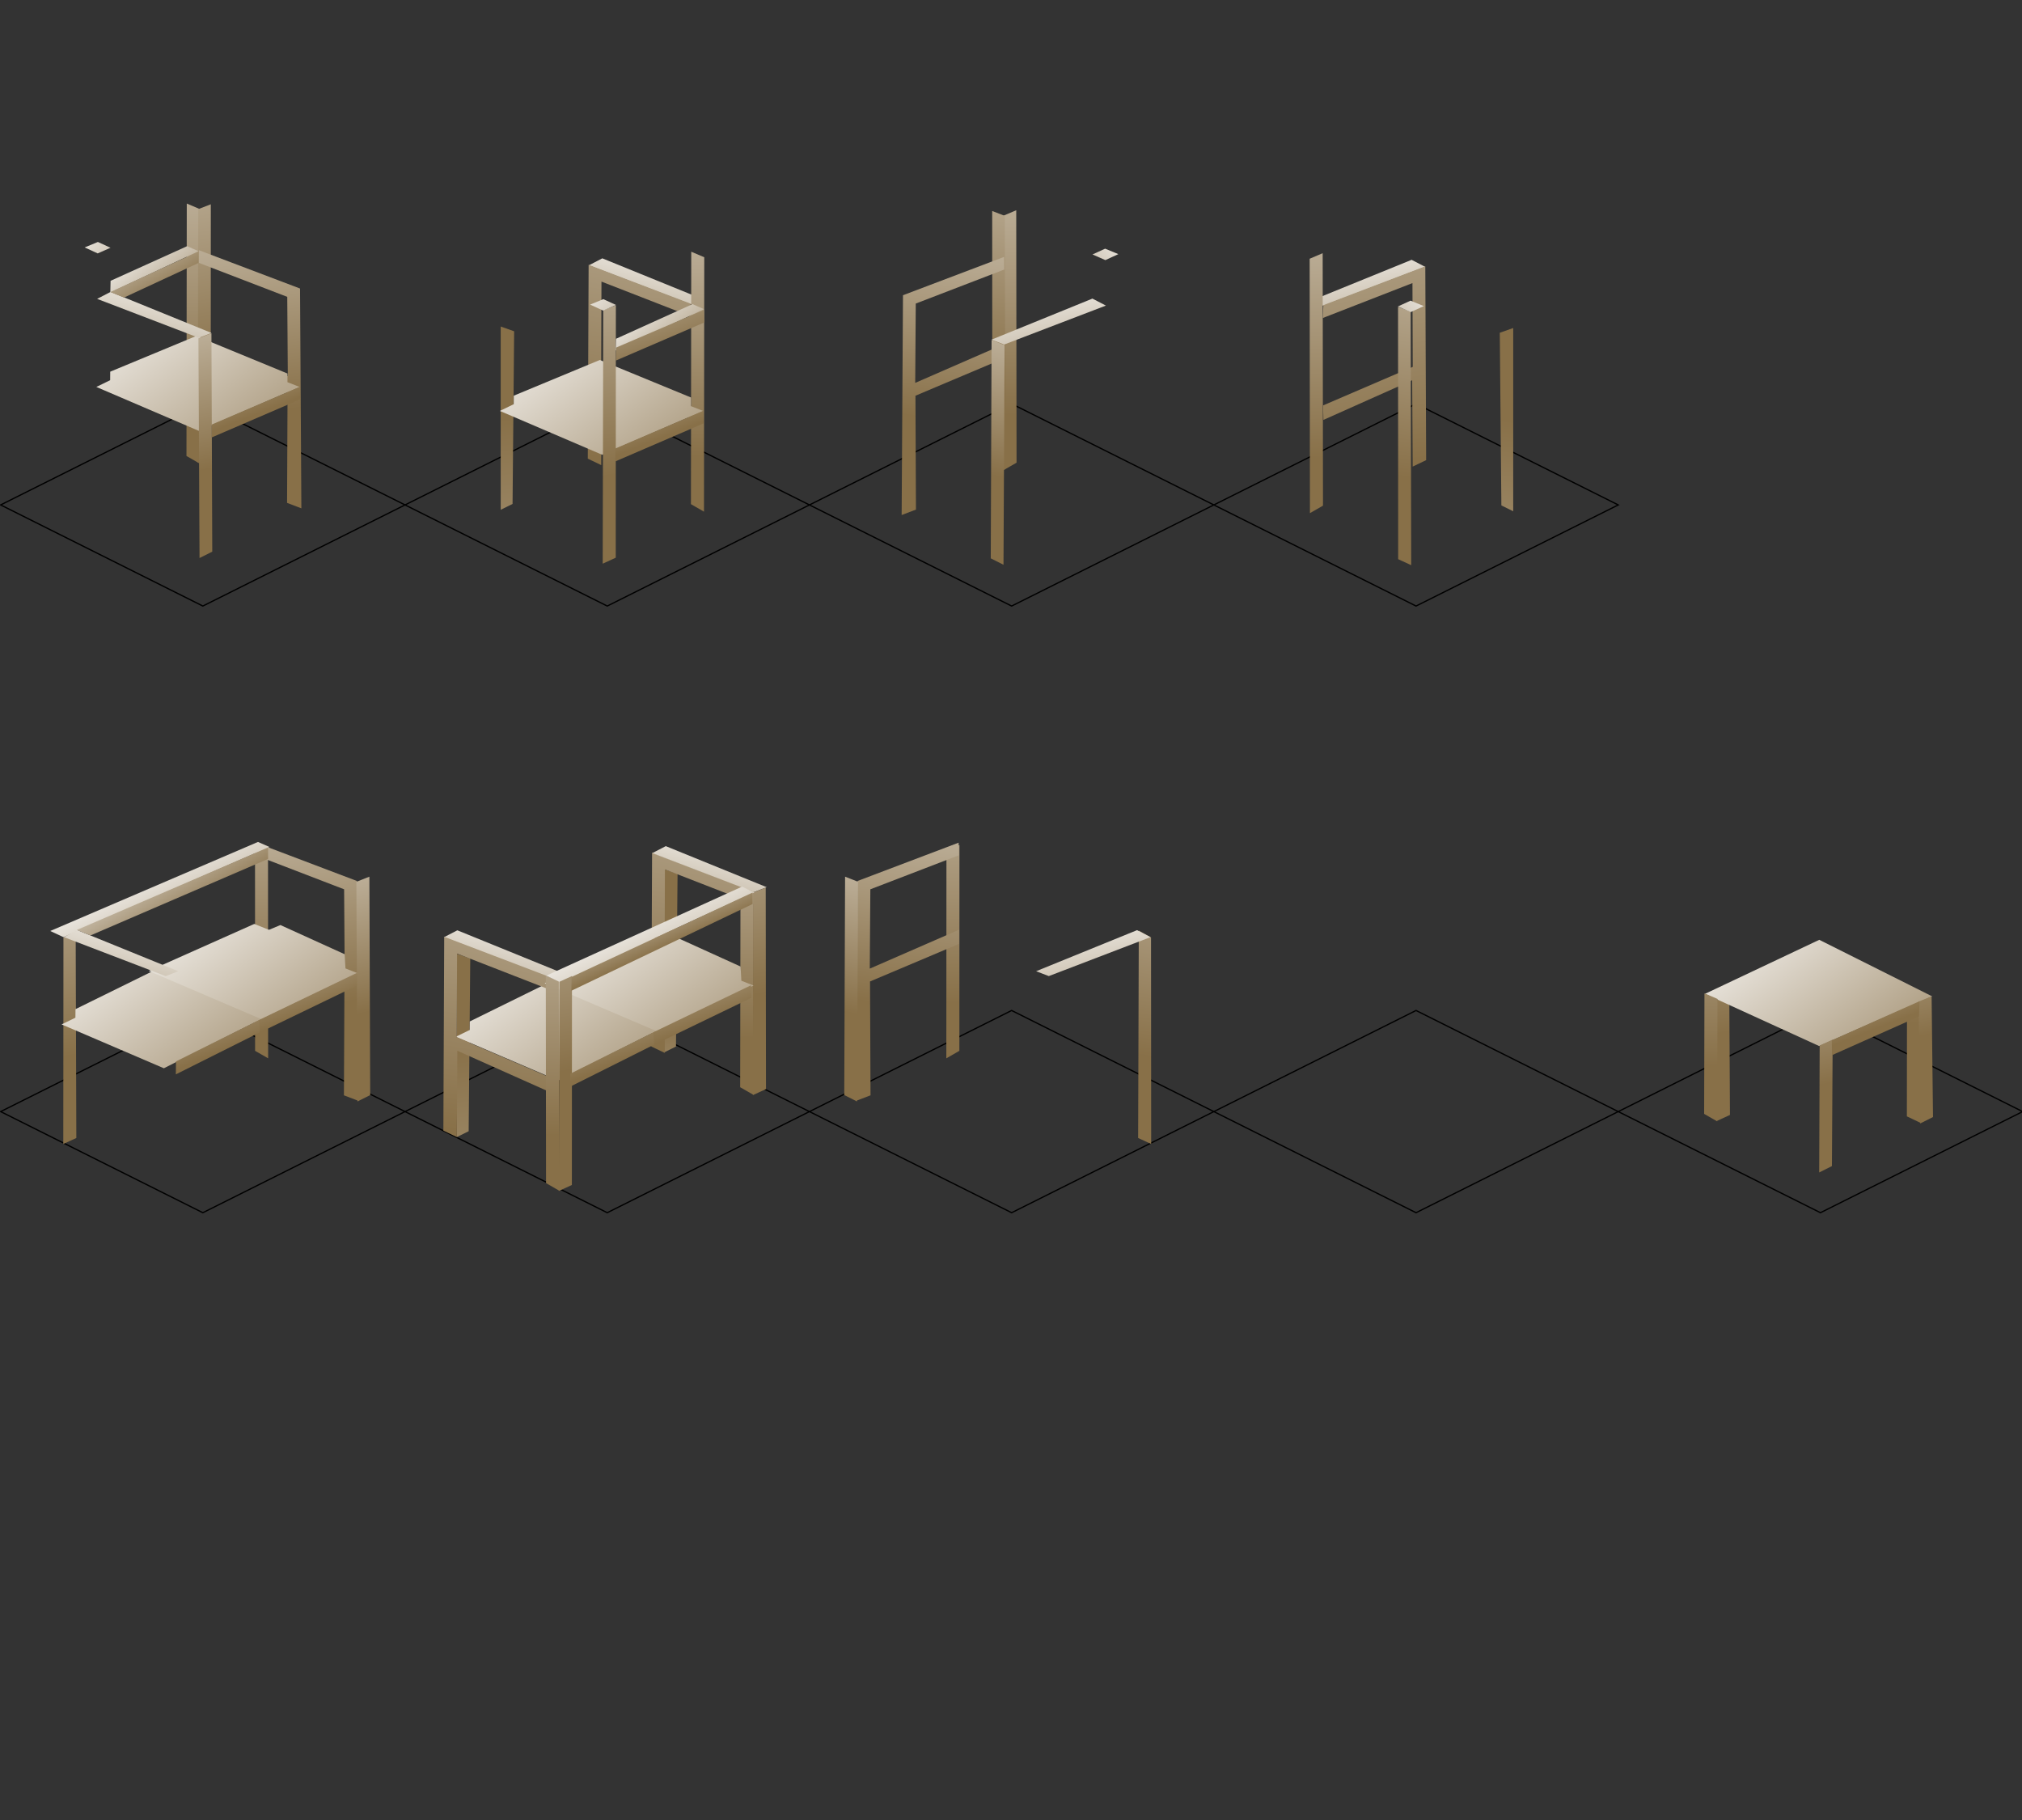 <?xml version="1.0" encoding="UTF-8" standalone="no"?>
<svg viewBox="0 0 320 288" xmlns="http://www.w3.org/2000/svg" xmlns:xlink="http://www.w3.org/1999/xlink">
<rect x="0" y="0" width="320" height="288" fill="#333333" stroke="none"/>
<defs>
<linearGradient id="linearGradient3164">
<stop offset="0" stop-color="#887048"/>
<stop offset="1" stop-color="#fff"/>
</linearGradient>
<linearGradient gradientUnits="userSpaceOnUse" id="linearGradient2300" x1="262.776" x2="250.132" xlink:href="#linearGradient3164" y1="165.197" y2="90.985"/>
<linearGradient gradientUnits="userSpaceOnUse" id="linearGradient2304" x1="303.749" x2="271.574" xlink:href="#linearGradient3164" y1="182.984" y2="141.142"/>
<linearGradient gradientUnits="userSpaceOnUse" id="linearGradient2308" x1="260.769" x2="261.666" xlink:href="#linearGradient3164" y1="168.636" y2="90.762"/>
<linearGradient gradientUnits="userSpaceOnUse" id="linearGradient2320" x1="279.407" x2="269.13" xlink:href="#linearGradient3164" y1="173.612" y2="125.991"/>
<linearGradient gradientUnits="userSpaceOnUse" id="linearGradient2332" x1="295.404" x2="285.127" xlink:href="#linearGradient3164" y1="165.854" y2="118.232"/>
<linearGradient gradientUnits="userSpaceOnUse" id="linearGradient2336" x1="295.941" x2="286.427" xlink:href="#linearGradient3164" y1="163.148" y2="138.962"/>
<linearGradient gradientUnits="userSpaceOnUse" id="linearGradient3331" x1="6.45" x2="-6.195" xlink:href="#linearGradient3164" y1="67.97" y2="-6.242"/>
<linearGradient gradientUnits="userSpaceOnUse" id="linearGradient3333" x1="47.423" x2="15.248" xlink:href="#linearGradient3164" y1="85.757" y2="43.915"/>
<linearGradient gradientUnits="userSpaceOnUse" id="linearGradient3335" x1="4.443" x2="5.34" xlink:href="#linearGradient3164" y1="71.408" y2="-6.466"/>
<linearGradient gradientUnits="userSpaceOnUse" id="linearGradient3337" x1="27.924" x2="11.012" xlink:href="#linearGradient3164" y1="49.996" y2="33.864"/>
<linearGradient gradientUnits="userSpaceOnUse" id="linearGradient3339" x1="19.528" x2="10.58" xlink:href="#linearGradient3164" y1="73.998" y2="10.765"/>
<linearGradient gradientUnits="userSpaceOnUse" id="linearGradient3341" x1="23.08" x2="12.804" xlink:href="#linearGradient3164" y1="76.385" y2="28.764"/>
<linearGradient gradientUnits="userSpaceOnUse" id="linearGradient3343" x1="18.207" x2="24.423" xlink:href="#linearGradient3164" y1="68.371" y2="40.716"/>
<linearGradient gradientUnits="userSpaceOnUse" id="linearGradient3345" x1="39.615" x2="30.101" xlink:href="#linearGradient3164" y1="65.921" y2="41.735"/>
<linearGradient gradientUnits="userSpaceOnUse" id="linearGradient3347" x1="24.439" x2="11.954" xlink:href="#linearGradient3164" y1="58.102" y2="42.624"/>
<linearGradient gradientUnits="userSpaceOnUse" id="linearGradient3349" x1="24.437" x2="15.951" xlink:href="#linearGradient3164" y1="48.337" y2="33.311"/>
<linearGradient gradientUnits="userSpaceOnUse" id="linearGradient3351" x1="80.304" x2="93.822" xlink:href="#linearGradient3164" y1="66.171" y2="176.098"/>
<linearGradient gradientUnits="userSpaceOnUse" id="linearGradient3353" x1="104.468" x2="94.064" xlink:href="#linearGradient3164" y1="57.054" y2="29.568"/>
<linearGradient gradientUnits="userSpaceOnUse" id="linearGradient3355" x1="85.288" x2="102.818" xlink:href="#linearGradient3164" y1="80.671" y2="-24.585"/>
<linearGradient gradientUnits="userSpaceOnUse" id="linearGradient3357" x1="275.854" x2="266.906" xlink:href="#linearGradient3164" y1="171.225" y2="107.992"/>
<linearGradient gradientUnits="userSpaceOnUse" id="linearGradient3359" x1="1.075" x2="-11.57" xlink:href="#linearGradient3164" y1="168.845" y2="94.633"/>
<linearGradient gradientUnits="userSpaceOnUse" id="linearGradient3361" x1="41.923" x2="9.748" xlink:href="#linearGradient3164" y1="186.632" y2="144.79"/>
<linearGradient gradientUnits="userSpaceOnUse" id="linearGradient3363" x1="58.548" x2="26.373" xlink:href="#linearGradient3164" y1="178.882" y2="137.04"/>
<linearGradient gradientUnits="userSpaceOnUse" id="linearGradient3365" x1="49.676" x2="40.162" xlink:href="#linearGradient3164" y1="159.918" y2="135.731"/>
<linearGradient gradientUnits="userSpaceOnUse" id="linearGradient3367" x1="-.932" x2="-.035" xlink:href="#linearGradient3164" y1="172.283" y2="94.409"/>
<linearGradient gradientUnits="userSpaceOnUse" id="linearGradient3369" x1="34.115" x2="24.601" xlink:href="#linearGradient3164" y1="166.796" y2="142.61"/>
<linearGradient gradientUnits="userSpaceOnUse" id="linearGradient3371" x1="36.46" x2="23.621" xlink:href="#linearGradient3164" y1="158.157" y2="133.354"/>
<linearGradient gradientUnits="userSpaceOnUse" id="linearGradient3373" x1="31.154" x2="21.785" xlink:href="#linearGradient3164" y1="145.741" y2="130.185"/>
<linearGradient gradientUnits="userSpaceOnUse" id="linearGradient3375" x1="105.105" x2="112.08" xlink:href="#linearGradient3164" y1="161.67" y2="206.89"/>
<linearGradient gradientUnits="userSpaceOnUse" id="linearGradient3377" x1="107.865" x2="125.395" xlink:href="#linearGradient3164" y1="165.615" y2="60.358"/>
<linearGradient gradientUnits="userSpaceOnUse" id="linearGradient3379" x1="102.693" x2="108.909" xlink:href="#linearGradient3164" y1="155.075" y2="127.419"/>
<linearGradient gradientUnits="userSpaceOnUse" id="linearGradient3381" x1="107.087" x2="107.983" xlink:href="#linearGradient3164" y1="164.167" y2="86.293"/>
<linearGradient gradientUnits="userSpaceOnUse" id="linearGradient3383" x1="108.74" x2="96.449" xlink:href="#linearGradient3164" y1="159.267" y2="86.646"/>
<linearGradient gradientUnits="userSpaceOnUse" id="linearGradient3385" x1="77.49" x2="78.387" xlink:href="#linearGradient3164" y1="179.592" y2="101.718"/>
<linearGradient gradientUnits="userSpaceOnUse" id="linearGradient3387" x1="78.613" x2="66.852" xlink:href="#linearGradient3164" y1="171.392" y2="102.071"/>
<linearGradient gradientUnits="userSpaceOnUse" id="linearGradient3389" x1="114.949" x2="102.11" xlink:href="#linearGradient3164" y1="165.228" y2="140.425"/>
<linearGradient gradientUnits="userSpaceOnUse" id="linearGradient3391" x1="106.019" x2="100.274" xlink:href="#linearGradient3164" y1="149.896" y2="137.256"/>
</defs>
<path d="m32.1,63.9-32,16 32,16 32-16-32-16z" fill="none" id="path2160" stroke="#000" stroke-width=".2"/>
<use height="192" id="use2162" transform="translate(64)" width="512" xlink:href="#path2160"/>
<use height="192" transform="translate(128)" width="512" xlink:href="#path2160"/>
<use height="192" transform="translate(128)" width="512" xlink:href="#use2162"/>
<use height="192" id="use2192" transform="translate(16.14,-6.88)" width="512" xlink:href="#path2174"/>
<use height="192" id="use2194" transform="translate(15.89,-6.931)" width="512" xlink:href="#path2182"/>
<use height="192" id="use2216" transform="translate(16.038,-7.73)" width="512" xlink:href="#path2176"/>
<path d="m15.391,80.15 2.065-.948 .019-39.945-1.996.77-.087,40.122z" fill="url(#linearGradient3331)" fill-rule="evenodd" id="path2182"/>
<path d="m31.435,68.168 15.988-6.935-1.929-.757 .003-1.37-14.438-5.938-13.615,5.647-.012,1.35-2.186,1.066 16.188,6.938z" fill="url(#linearGradient3333)" fill-rule="evenodd" id="path9068"/>
<path d="m13.42,39.09-.05,39.945 2.065,1.187 .044-40.258-2.058-.875z" fill="url(#linearGradient3335)" fill-rule="evenodd" id="path2174"/>
<path d="m13.401,39.153 2.09-.864 2.002.916-2.034.895-2.058-.947z" fill="url(#linearGradient3337)" fill-rule="evenodd" id="path2184"/>
<path d="m15.452,47.325 15.993,6.061 .212,34.784-2.265-.864 .081-18.017-14.101-5.958v-2.239l14.139,6.165-.089-12.552-14.007-5.385 .037-1.995z" fill="url(#linearGradient3339)" fill-rule="evenodd" id="path2176"/>
<path d="m33.461,52.734 .131,34.561-2.015,1.01-.174-34.759" fill="url(#linearGradient3341)" fill-rule="evenodd" id="path2180"/>
<path d="m15.37,47.294 2.134-1.104 15.972,6.498-2.008.771-16.098-6.165z" fill="url(#linearGradient3343)" fill-rule="evenodd" id="path2178"/>
<use height="192" id="use2188" transform="translate(16.139,-7.608)" width="512" xlink:href="#path2178"/>
<use height="192" id="use2190" transform="translate(15.997,-7.758)" width="512" xlink:href="#path2180"/>
<path d="m33.529,67.173 13.92-5.966 .054,1.984-13.996,6.03 .021-2.048z" fill="url(#linearGradient3345)" fill-rule="evenodd" id="path2186"/>
<use height="192" id="use2196" transform="translate(16.14,-6.994)" width="512" xlink:href="#path2184"/>
<path d="m17.457,46.292 13.965-6.541-1.812-.795-12.109,5.48-.044,1.856z" fill="url(#linearGradient3347)" fill-rule="evenodd" id="path10047"/>
<path d="m31.422,39.795v1.812l-11.8,5.48-2.171-.866 13.971-6.426z" fill="url(#linearGradient3349)" fill-rule="evenodd" id="path10049"/>
<use height="192" transform="matrix(-1,0,0,1,190.389,1.061)" width="512" xlink:href="#use2192"/>
<use height="192" transform="matrix(-1,0,0,1,190.389,1.061)" width="512" xlink:href="#use2194"/>
<use height="192" transform="matrix(-1,0,0,1,190.389,1.061)" width="512" xlink:href="#use2216"/>
<use height="192" transform="matrix(-1,0,0,1,190.389,1.061)" width="512" xlink:href="#path2182"/>
<use height="192" transform="matrix(-1,0,0,1,190.389,1.061)" width="512" xlink:href="#path9068"/>
<use height="192" transform="matrix(-1,0,0,1,190.389,1.061)" width="512" xlink:href="#path2174"/>
<use height="192" transform="matrix(-1,0,0,1,190.389,1.061)" width="512" xlink:href="#path2184"/>
<use height="192" transform="matrix(-1,0,0,1,190.389,1.061)" width="512" xlink:href="#path2176"/>
<use height="192" transform="matrix(-1,0,0,1,190.389,1.061)" width="512" xlink:href="#path2180"/>
<use height="192" transform="matrix(-1,0,0,1,190.389,1.061)" width="512" xlink:href="#path2178"/>
<use height="192" transform="matrix(-1,0,0,1,190.389,1.061)" width="512" xlink:href="#use2188"/>
<use height="192" transform="matrix(-1,0,0,1,190.389,1.061)" width="512" xlink:href="#use2190"/>
<use height="192" transform="matrix(-1,0,0,1,190.389,1.061)" width="512" xlink:href="#path2186"/>
<use height="192" transform="matrix(-1,0,0,1,190.389,1.061)" width="512" xlink:href="#use2196"/>
<use height="192" transform="matrix(-1,0,0,1,190.389,1.061)" width="512" xlink:href="#path10047"/>
<use height="192" transform="matrix(-1,0,0,1,190.389,1.061)" width="512" xlink:href="#path10049"/>
<use height="192" id="use13044" transform="translate(15.998,-7.071)" width="512" xlink:href="#use13042"/>
<use height="192" id="use12043" transform="translate(15.985,-8.177)" width="512" xlink:href="#use12037"/>
<use height="192" id="use13040" transform="translate(15.91,-7.071)" width="512" xlink:href="#path12061"/>
<path d="m79.242,51.671 2.125.75-.25,27.321-1.875.929v-29z" fill="url(#linearGradient3351)" fill-rule="evenodd" id="path13048"/>
<use height="192" id="use12049" transform="translate(63.867,3.796)" width="512" xlink:href="#path9068"/>
<use height="192" id="use13042" transform="translate(61.82,1.76)" width="512" xlink:href="#path2178"/>
<use height="192" id="use14027" transform="translate(15.821,-7.151)" width="512" xlink:href="#path13048"/>
<use height="192" id="use12037" transform="translate(79.992,8.921)" width="512" xlink:href="#path2174"/>
<use height="192" id="use12039" transform="translate(79.992,9.05)" width="512" xlink:href="#path2182"/>
<use height="192" id="use12041" transform="translate(79.992,9.049)" width="512" xlink:href="#path2184"/>
<use height="192" id="use12045" transform="translate(15.985,-8.177)" width="512" xlink:href="#use12039"/>
<use height="192" id="use12047" transform="translate(16.111,-8.303)" width="512" xlink:href="#use12041"/>
<use height="192" id="use12051" transform="translate(63.867,3.796)" width="512" xlink:href="#path2186"/>
<use height="192" id="use12053" transform="translate(79.992,9.171)" width="512" xlink:href="#path10047"/>
<path d="m97.491,55.006 13.92-5.966 .054,1.984-13.996,6.03 .021-2.048z" fill="url(#linearGradient3353)" fill-rule="evenodd" id="use12057"/>
<path d="m93.464,57.156-14.186-5.524-.044,13.258 14.186,6.099-.044,2.298-14.054-6.276-.08,13.66-2.13-1.021 .133-30.671 16.131,6.143 .088,2.033z" fill="url(#linearGradient3355)" fill-rule="evenodd" id="path12061"/>
<use height="192" transform="matrix(-1,0,0,1,318.722,.235)" width="512" xlink:href="#use13044"/>
<use height="192" transform="matrix(-1,0,0,1,318.722,.235)" width="512" xlink:href="#use12043"/>
<use height="192" transform="matrix(-1,0,0,1,318.722,.235)" width="512" xlink:href="#use13040"/>
<use height="192" transform="matrix(-1,0,0,1,318.722,.235)" width="512" xlink:href="#path13048"/>
<use height="192" transform="matrix(-1,0,0,1,318.722,.235)" width="512" xlink:href="#use12049"/>
<use height="192" transform="matrix(-1,0,0,1,318.722,.235)" width="512" xlink:href="#use13042"/>
<use height="192" transform="matrix(-1,0,0,1,318.722,.235)" width="512" xlink:href="#use14027"/>
<use height="192" transform="matrix(-1,0,0,1,318.722,.235)" width="512" xlink:href="#use12037"/>
<use height="192" transform="matrix(-1,0,0,1,318.722,.235)" width="512" xlink:href="#use12039"/>
<use height="192" transform="matrix(-1,0,0,1,318.722,.235)" width="512" xlink:href="#use12041"/>
<use height="192" transform="matrix(-1,0,0,1,318.722,.235)" width="512" xlink:href="#use12045"/>
<use height="192" transform="matrix(-1,0,0,1,318.722,.235)" width="512" xlink:href="#use12047"/>
<use height="192" transform="matrix(-1,0,0,1,318.722,.235)" width="512" xlink:href="#use12051"/>
<use height="192" transform="matrix(-1,0,0,1,318.722,.235)" width="512" xlink:href="#use12053"/>
<use height="192" transform="matrix(-1,0,0,1,318.722,.235)" width="512" xlink:href="#use12057"/>
<use height="192" transform="matrix(-1,0,0,1,318.722,.235)" width="512" xlink:href="#path12061"/>
<path d="m288.1,159.9-32,16 32,16 32-16-32-16z" fill="none" id="use2252" stroke="#000" stroke-width=".2"/>
<path d="m271.717,177.377 2.065-.948-.106-18.945-1.996.77 .038,19.122z" fill="url(#linearGradient2300)" fill-rule="evenodd"/>
<use height="192" transform="translate(15.998,-7.69)" width="512" xlink:href="#use2268"/>
<path d="m287.894,165.528 17.889-7.863-17.866-8.949-18.093,8.554 18.07,8.258z" fill="url(#linearGradient2304)" fill-rule="evenodd"/>
<path d="m269.746,157.193-.05,19.07 2.065,1.187 .043-19.383-2.058-.875z" fill="url(#linearGradient2308)" fill-rule="evenodd"/>
<path d="m287.984,185.396-2.203-1.052 .019-16.872-14.101-6.54-.062-2.864 16.5,7.476-.152,19.852z" fill="url(#linearGradient3357)" fill-rule="evenodd" id="use2268"/>
<path d="m290.037,164.505-.119,20.017-2.015,1.01 .076-20.082" fill="url(#linearGradient2320)" fill-rule="evenodd"/>
<path d="m305.696,157.67 .219,19.093-2.015,1.01-.263-19.291" fill="url(#linearGradient2332)" fill-rule="evenodd"/>
<path d="m289.899,164.621 13.876-6.187-.078,2.403-13.775,6.137-.023-2.353z" fill="url(#linearGradient2336)" fill-rule="evenodd"/>
<use height="192" id="use2277" transform="translate(-256)" width="512" xlink:href="#use2252"/>
<path d="m10.016,181.025 2.065-.948-.106-32.82-1.934,1.083-.025,32.685z" fill="url(#linearGradient3359)" fill-rule="evenodd" id="use4229"/>
<use height="192" id="use4279" transform="translate(32.375,-13.625)" width="512" xlink:href="#use4231"/>
<path d="m25.935,169.043 15.641-7.899-16.9-7.72-12.731,6.266-.012,1.35-2.186,1.066 16.188,6.938z" fill="url(#linearGradient3361)" fill-rule="evenodd" id="use4235"/>
<use height="192" id="use4277" transform="translate(32.375,-13.625)" width="512" xlink:href="#use4229"/>
<use height="192" id="use4263" transform="translate(9,93.75)" width="512" xlink:href="#use2216"/>
<path d="m41.411,161.293 15.193-7.289-1.929-.757-.122-2.245-10.174-4.621-1.816.755-2.322-.932-16.696,7.444 17.867,7.645z" fill="url(#linearGradient3363)" fill-rule="evenodd" id="use4251"/>
<use height="192" id="use4219" transform="translate(-5.25,101)" width="512" xlink:href="#path2176"/>
<use height="192" id="use4265" transform="translate(9,93.75)" width="512" xlink:href="#use2190"/>
<path d="m41.115,161.346 15.335-7.38 .054,1.984-15.41,7.444 .021-2.048z" fill="url(#linearGradient3365)" fill-rule="evenodd" id="use4253"/>
<use height="192" id="use4221" transform="translate(-5.25,101)" width="512" xlink:href="#path2180"/>
<path d="m7.983,147.34 .012,32.57 2.065,1.187-.019-32.883-2.058-.875z" fill="url(#linearGradient3367)" fill-rule="evenodd" id="use4231"/>
<use height="192" id="use4223" transform="translate(-5.25,101)" width="512" xlink:href="#path2178"/>
<path d="m27.852,167.96 13.213-6.584 .054,1.984-13.289,6.649 .021-2.048z" fill="url(#linearGradient3369)" fill-rule="evenodd" id="use4237"/>
<use height="192" id="use4275" transform="translate(30.375,-15)" width="512" xlink:href="#use4223"/>
<path d="m10.032,148.292 32.608-14.267-1.812-.795-32.873,14.09 2.077.972z" fill="url(#linearGradient3371)" fill-rule="evenodd" id="use4281"/>
<path d="m42.426,134.106v1.812l-28.107,12.109-2.171-.866 30.278-13.056z" fill="url(#linearGradient3373)" fill-rule="evenodd" id="use4283"/>
<use height="192" transform="matrix(-1,0,0,1,192.2,-1.6238573e-8)" width="512" xlink:href="#use2277"/>
<use height="192" transform="matrix(-1,0,0,1,192.2,-1.6238573e-8)" width="512" xlink:href="#use4229"/>
<use height="192" transform="matrix(-1,0,0,1,192.2,-1.6238573e-8)" width="512" xlink:href="#use4279"/>
<use height="192" transform="matrix(-1,0,0,1,192.2,-1.6238573e-8)" width="512" xlink:href="#use4235"/>
<use height="192" transform="matrix(-1,0,0,1,192.2,-1.6238573e-8)" width="512" xlink:href="#use4277"/>
<use height="192" transform="matrix(-1,0,0,1,192.2,-1.6238573e-8)" width="512" xlink:href="#use4263"/>
<use height="192" transform="matrix(-1,0,0,1,192.2,-1.6238573e-8)" width="512" xlink:href="#use4251"/>
<use height="192" transform="matrix(-1,0,0,1,192.2,-1.6238573e-8)" width="512" xlink:href="#use4219"/>
<use height="192" transform="matrix(-1,0,0,1,192.2,-1.6238573e-8)" width="512" xlink:href="#use4265"/>
<use height="192" transform="matrix(-1,0,0,1,192.2,-1.6238573e-8)" width="512" xlink:href="#use4253"/>
<use height="192" transform="matrix(-1,0,0,1,192.2,-1.6238573e-8)" width="512" xlink:href="#use4221"/>
<use height="192" transform="matrix(-1,0,0,1,192.2,-1.6238573e-8)" width="512" xlink:href="#use4231"/>
<use height="192" transform="matrix(-1,0,0,1,192.2,-1.6238573e-8)" width="512" xlink:href="#use4223"/>
<use height="192" transform="matrix(-1,0,0,1,192.2,-1.6238573e-8)" width="512" xlink:href="#use4237"/>
<use height="192" transform="matrix(-1,0,0,1,192.2,-1.6238573e-8)" width="512" xlink:href="#use4275"/>
<use height="192" transform="matrix(-1,0,0,1,192.2,-1.6238573e-8)" width="512" xlink:href="#use4281"/>
<use height="192" transform="matrix(-1,0,0,1,192.2,-1.6238573e-8)" width="512" xlink:href="#use4283"/>
<use height="192" id="use4327" transform="translate(64)" width="512" xlink:href="#use2277"/>
<use height="192" id="use4336" transform="translate(-6.945,99.263)" width="512" xlink:href="#path13048"/>
<path d="m105.105,137.535 2.125.75-.25,27.321-1.875.929v-29z" fill="url(#linearGradient3375)" fill-rule="evenodd" id="use4384"/>
<path d="m119.416,143.099-14.186-5.524-.044,13.258 14.186,6.099-.044,2.298-14.054-6.276-.08,13.66-2.13-1.021 .133-30.671 16.131,6.143 .088,2.033z" fill="url(#linearGradient3377)" fill-rule="evenodd" id="use4382"/>
<use height="192" id="use4427" transform="translate(62.402,1.945)" width="512" xlink:href="#use4235"/>
<use height="192" id="use4340" transform="translate(-6.945,99.263)" width="512" xlink:href="#use13042"/>
<use height="192" id="use4360" transform="translate(-6.945,99.263)" width="512" xlink:href="#path12061"/>
<path d="m103.231,134.997 2.134-1.104 15.972,6.498-2.008.771-16.098-6.165z" fill="url(#linearGradient3379)" fill-rule="evenodd" id="use4378"/>
<path d="m117.189,140.349-.05,31.695 2.065,1.187 .043-32.008-2.058-.875z" fill="url(#linearGradient3381)" fill-rule="evenodd" id="use4380"/>
<path d="m119.16,173.288 2.065-.948-.043-31.883-1.996.77-.025,32.06z" fill="url(#linearGradient3383)" fill-rule="evenodd" id="use4386"/>
<use height="192" id="use4429" transform="translate(62.652,1.945)" width="512" xlink:href="#use4251"/>
<path d="m86.379,154.345 .038,32.874 2.065,1.187-.045-33.187-2.058-.875z" fill="url(#linearGradient3385)" fill-rule="evenodd" id="use4344"/>
<path d="m88.438,188.463 2.065-.948 .019-33.195-1.996.77-.087,33.372z" fill="url(#linearGradient3387)" fill-rule="evenodd" id="use4346"/>
<use height="192" id="use4431" transform="translate(62.402,1.945)" width="512" xlink:href="#use4253"/>
<use height="192" id="use4433" transform="translate(62.402,1.945)" width="512" xlink:href="#use4237"/>
<path d="m88.521,155.363 30.858-14.142-1.937-.92-30.998,14.09 2.077.972z" fill="url(#linearGradient3389)" fill-rule="evenodd" id="use4439"/>
<path d="m119.103,141.239v1.812l-28.681,13.726 .039-2.191 28.643-13.347z" fill="url(#linearGradient3391)" fill-rule="evenodd" id="use4441"/>
<use height="192" transform="matrix(-1,0,0,1,320.2,0)" width="512" xlink:href="#use4327"/>
<use height="192" transform="matrix(-1,0,0,1,320.2,0)" width="512" xlink:href="#use4336"/>
<use height="192" transform="matrix(-1,0,0,1,320.2,0)" width="512" xlink:href="#use4384"/>
<use height="192" transform="matrix(-1,0,0,1,320.2,0)" width="512" xlink:href="#use4382"/>
<use height="192" transform="matrix(-1,0,0,1,320.2,0)" width="512" xlink:href="#use4427"/>
<use height="192" transform="matrix(-1,0,0,1,320.2,0)" width="512" xlink:href="#use4340"/>
<use height="192" transform="matrix(-1,0,0,1,320.2,0)" width="512" xlink:href="#use4360"/>
<use height="192" transform="matrix(-1,0,0,1,320.2,0)" width="512" xlink:href="#use4378"/>
<use height="192" transform="matrix(-1,0,0,1,320.2,0)" width="512" xlink:href="#use4380"/>
<use height="192" transform="matrix(-1,0,0,1,320.2,0)" width="512" xlink:href="#use4386"/>
<use height="192" transform="matrix(-1,0,0,1,320.2,0)" width="512" xlink:href="#use4429"/>
<use height="192" transform="matrix(-1,0,0,1,320.2,0)" width="512" xlink:href="#use4344"/>
<use height="192" transform="matrix(-1,0,0,1,320.2,0)" width="512" xlink:href="#use4346"/>
<use height="192" transform="matrix(-1,0,0,1,320.2,0)" width="512" xlink:href="#use4431"/>
<use height="192" transform="matrix(-1,0,0,1,320.2,0)" width="512" xlink:href="#use4433"/>
<use height="192" transform="matrix(-1,0,0,1,320.2,0)" width="512" xlink:href="#use4439"/>
<use height="192" transform="matrix(-1,0,0,1,320.2,0)" width="512" xlink:href="#use4441"/>
</svg>
